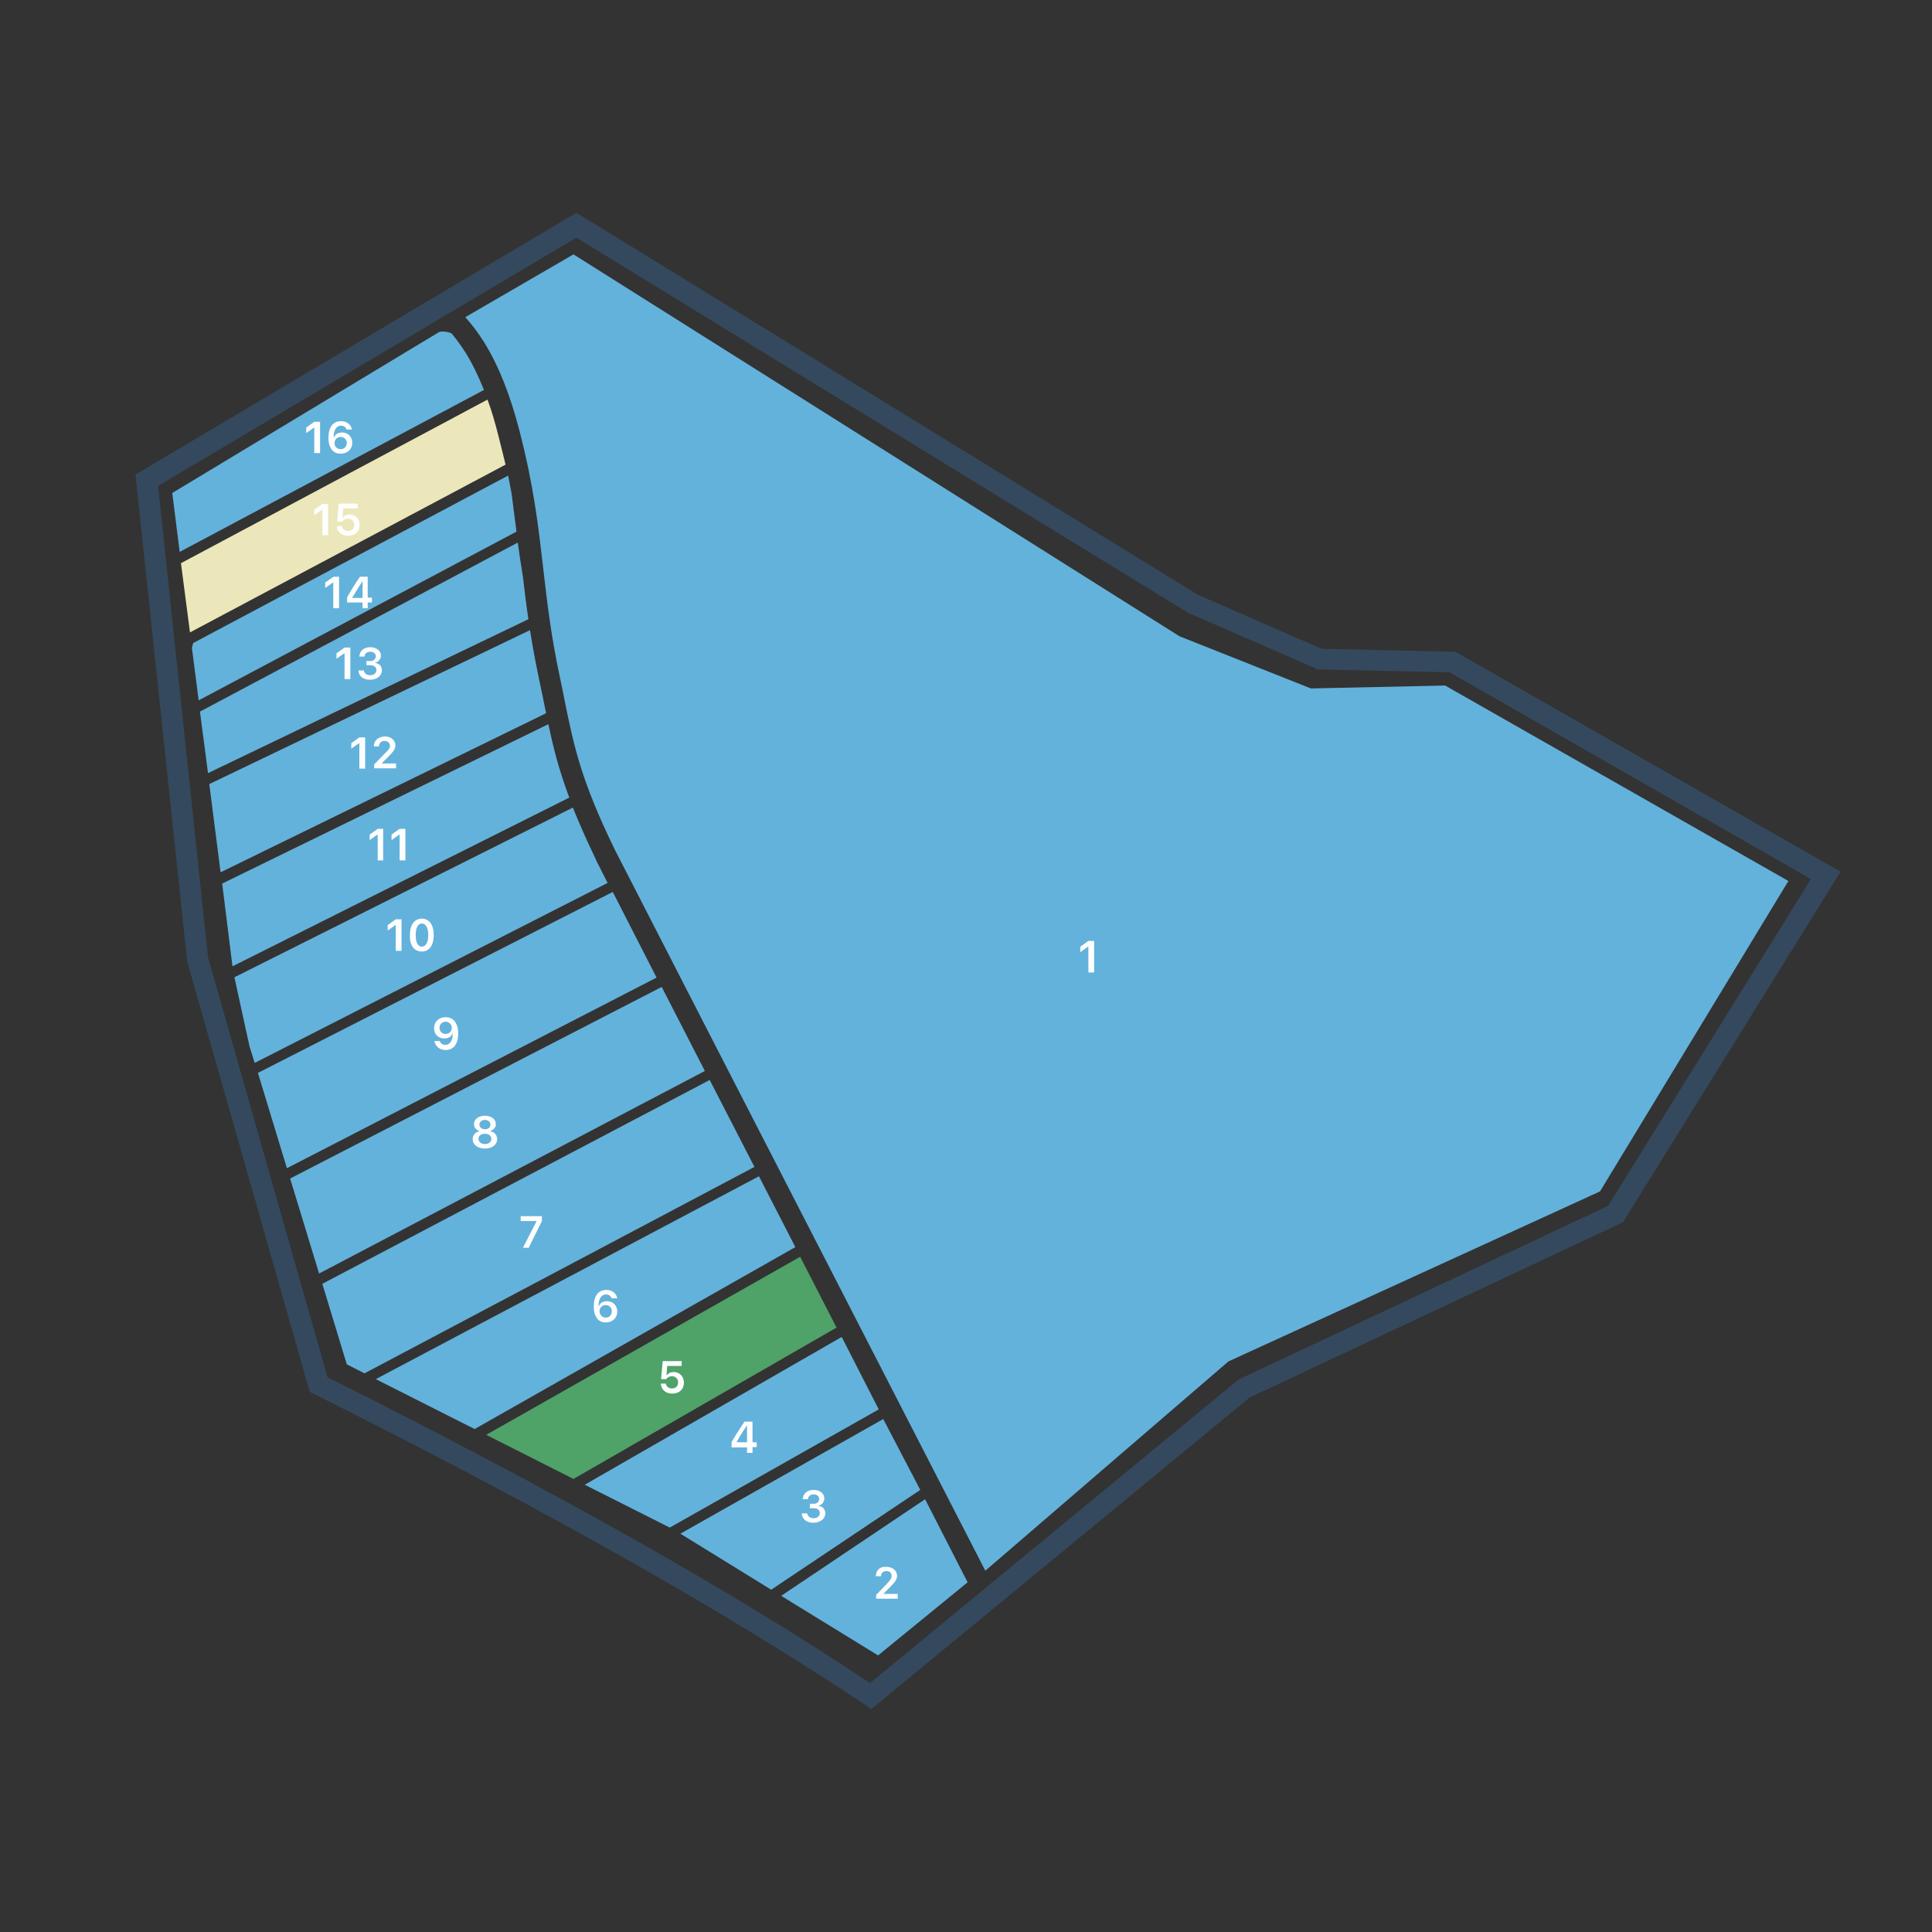 <?xml version="1.0" encoding="utf-8"?>
<!-- Generator: Adobe Illustrator 19.1.0, SVG Export Plug-In . SVG Version: 6.00 Build 0)  -->
<svg version="1.1" id="Слой_1" xmlns="http://www.w3.org/2000/svg" xmlns:xlink="http://www.w3.org/1999/xlink" x="0px" y="0px"
	 viewBox="0 0 600 600" style="enable-background:new 0 0 600 600;" xml:space="preserve">
<rect x="0" y="0" width="600" height="600" fill="#333333" stroke="none"/>
<style type="text/css">
	.st0{fill-rule:evenodd;clip-rule:evenodd;fill:#EBE7BA;}
	.st1{fill-rule:evenodd;clip-rule:evenodd;fill:#4FA268;}
	.st2{fill-rule:evenodd;clip-rule:evenodd;fill:#63B2DC;}
	.st3{fill:#34495E;}
	.st4{fill-rule:evenodd;clip-rule:evenodd;fill:#FEFEFE;}
</style>
<g>
	<path class="st0" d="M59,196.4l-2.8-21.5l95.2-50.8c1.3,3.5,2.4,7.3,3.4,11.3c0.8,3.1,1.5,6,2.2,8.9L59,196.4z"/>
	<polygon class="st1" points="178.1,459.3 151,445.6 248.5,390.3 259.8,412.3 	"/>
	<path class="st2" d="M144.5,98.5L178.1,79l188.2,118.6l40.8,16.2l41.7-0.9l106.6,60.7L496.9,370l-115.4,52.8l-75.5,65
		c-72.5-141-113.7-221.2-115-223.8l0,0c-10.7-21.9-12.8-32.6-15.5-45.7c-0.5-2.7-1.1-5.4-1.5-7.4c-2.9-13.4-4.1-24-5.3-34.4
		c-1.5-12.9-2.9-25.5-7.4-42.8c-2.8-10.8-6.3-19.9-11-27.5C148.5,103.4,146.6,100.8,144.5,98.5L144.5,98.5z M300.5,491.4l-27.8,22.7
		l-30.1-18.5l44.7-30L300.5,491.4z M239.5,493.7l-28.2-17.4l63-35.6l11.5,22L239.5,493.7z M208,474.4l-26.4-13.3l79.8-45.9
		l11.5,22.5L208,474.4z M147.4,443.8l-30.7-15.5l119-63l11.3,22L147.4,443.8z M113.2,426.5l-5.5-2.8l-7.6-25l120.3-63.3l13.9,27
		L113.2,426.5z M99.1,395.5l-9-29.5l115.4-59.5l13.4,26.1L99.1,395.5z M89.1,362.8l-9-29.6L190.3,277l13.6,26.6L89.1,362.8z
		 M79.1,330.1l-1.6-5.1l-4.7-21.5l105.1-52.7c1.9,4.7,4.2,10,7.2,16.2l0,0.1l3.6,7.1L79.1,330.1z M72.2,300.1L69,274.4l101.3-49.5
		c1.5,7.1,3.2,14,6.5,22.8L72.2,300.1z M68.5,270.9L65,243.5l99.6-47.8c0.8,5.1,1.8,10.5,3.1,16.6c0.7,3.1,1.1,5.3,1.5,7.3l0.4,1.9
		L68.5,270.9z M64.6,240.1L62.1,221l98.7-52.5c0.5,3.6,1,7.1,1.6,10.6c0.5,4.3,1,8.6,1.7,13.2L64.6,240.1z M61.7,217.5l-2.1-16.3
		l0.4-1.5l97.8-52c0.4,2.2,0.9,4.3,1.2,6.4l0.1,0.9c0.4,3.5,0.9,6.8,1.3,10.1L61.7,217.5z M55.8,171.4l-2.3-18.3l82.9-50
		c0,0,1.5-0.5,3.8,0.4c1.6,1.9,3.1,4,4.5,6.2c2.1,3.4,3.9,7.2,5.6,11.4L55.8,171.4z"/>
	<path class="st3" d="M101.7,427.7c35.7,17.9,67.7,34.8,96,50.8c27.8,15.7,52,30.5,72.5,44.2l114-93.9l0.3-0.3l0.4-0.2l114.5-53.8
		l63-101.5l-112.2-64.2l-40.4-0.9h-0.6l-0.6-0.3l-39.4-17.2l-0.3-0.1l-0.1-0.1L179,73.8L49.1,150.9l15.5,146.4L101.7,427.7z
		 M194.5,484.2c-28.5-16.1-60.8-33.2-97-51.3l-1.3-0.6l-0.4-1.4L58.2,298.8l-0.1-0.3l0-0.3L42.3,149.5l-0.2-2.1l1.8-1.1l133.4-79.2
		l1.7-1l1.7,1L372,184.7l38.5,16.8l40.6,0.9l0.9,0l0.7,0.4l115.9,66.2l3,1.7l-1.8,2.9l-65.3,105.2l-0.5,0.8l-0.9,0.4l-115,54
		l-115.6,95.2l-1.9,1.6l-2-1.4C247.5,515.3,222.8,500.2,194.5,484.2L194.5,484.2z"/>
	<polygon class="st4" points="338,302 339.8,302 339.8,292.2 338,292.2 335.5,294 335.5,295.7 337.9,294 338,294 	"/>
	<path class="st4" d="M272,489.5L272,489.5l1.6,0v0c0-1,0.7-1.6,1.7-1.6c1,0,1.6,0.6,1.6,1.5c0,0.7-0.3,1.2-1.6,2.6l-3.2,3.3v1.2
		h6.7v-1.5h-4.4v-0.1l2-2c1.6-1.6,2.2-2.5,2.2-3.5c0-1.6-1.4-2.8-3.3-2.8C273.4,486.4,272,487.6,272,489.5L272,489.5z"/>
	<path class="st4" d="M251.5,468.4h1.2c1.2,0,1.9,0.6,1.9,1.5c0,0.9-0.8,1.6-1.9,1.6c-1.1,0-1.9-0.6-2-1.5h-1.7
		c0.1,1.8,1.5,2.9,3.6,2.9c2.1,0,3.7-1.2,3.7-2.9c0-1.3-0.8-2.2-2.1-2.3v-0.1c1-0.2,1.8-1.1,1.8-2.3c0-1.5-1.4-2.6-3.3-2.6
		c-2,0-3.3,1.1-3.4,2.9h1.6c0.1-0.9,0.7-1.5,1.8-1.5c1,0,1.7,0.6,1.7,1.4c0,0.9-0.7,1.5-1.7,1.5h-1.2V468.4z"/>
	<path class="st4" d="M232,451.2h1.7v-1.8h1.3v-1.5h-1.3v-6.4h-2.5c-1.7,2.6-3.1,4.7-4,6.4v1.6h4.8V451.2z M228.8,447.8
		c1.1-2,2.1-3.6,3.1-5h0.1v5.1h-3.2V447.8z"/>
	<path class="st4" d="M208.8,432.8c2.2,0,3.6-1.4,3.6-3.4c0-1.9-1.3-3.3-3.2-3.3c-0.9,0-1.6,0.3-2,0.9H207l0.2-2.8h4.5v-1.5h-5.9
		l-0.5,5.6h1.6c0.4-0.6,1-0.9,1.8-0.9c1.1,0,1.9,0.8,1.9,1.9c0,1.2-0.8,1.9-1.9,1.9c-1,0-1.8-0.6-1.9-1.5h-1.6
		C205.4,431.6,206.7,432.8,208.8,432.8L208.8,432.8z"/>
	<path class="st4" d="M188.1,410.7c2.1,0,3.6-1.4,3.6-3.4c0-1.9-1.4-3.2-3.2-3.2c-1.2,0-2.1,0.5-2.5,1.5h-0.1c0-2.2,0.8-3.6,2.3-3.6
		c0.8,0,1.5,0.4,1.7,1.2h1.8c-0.3-1.6-1.6-2.6-3.4-2.6c-2.5,0-3.9,1.9-3.9,5.2c0,1.3,0.2,2.3,0.7,3.1
		C185.6,410,186.7,410.7,188.1,410.7L188.1,410.7z M188.1,409.2c-1.1,0-1.9-0.9-1.9-2c0-1.1,0.8-1.9,1.9-1.9c1.1,0,1.9,0.8,1.9,1.9
		C190,408.4,189.2,409.2,188.1,409.2L188.1,409.2z"/>
	<polygon class="st4" points="162.4,387.5 164.2,387.5 168.3,379.2 168.3,377.7 161.7,377.7 161.7,379.2 166.6,379.2 166.6,379.3 	
		"/>
	<path class="st4" d="M150.6,356.7c2.2,0,3.8-1.2,3.8-2.9c0-1.3-0.8-2.2-2.1-2.5v-0.1c1-0.3,1.7-1.1,1.7-2.1c0-1.5-1.4-2.6-3.4-2.6
		c-2,0-3.4,1.1-3.4,2.6c0,1,0.7,1.9,1.7,2.1v0.1c-1.3,0.3-2.1,1.2-2.1,2.5C146.8,355.5,148.4,356.7,150.6,356.7L150.6,356.7z
		 M150.6,355.3c-1.2,0-2-0.7-2-1.6c0-1,0.8-1.6,2-1.6c1.2,0,2,0.7,2,1.6C152.6,354.6,151.8,355.3,150.6,355.3L150.6,355.3z
		 M150.6,350.7c-1,0-1.7-0.6-1.7-1.4c0-0.9,0.7-1.5,1.7-1.5s1.7,0.6,1.7,1.5C152.3,350.1,151.6,350.7,150.6,350.7L150.6,350.7z"/>
	<path class="st4" d="M138.4,326.1c2.5,0,3.9-1.9,3.9-5.2c0-1.2-0.2-2.3-0.7-3.1c-0.6-1.3-1.8-1.9-3.2-1.9c-2.1,0-3.6,1.4-3.6,3.4
		c0,1.9,1.3,3.2,3.2,3.2c1.2,0,2.1-0.5,2.5-1.5h0l0,0c0,0,0.1,0,0.1,0c0,2.2-0.9,3.5-2.3,3.5c-0.8,0-1.5-0.4-1.7-1.2h-1.7
		C135.2,325,136.6,326.1,138.4,326.1L138.4,326.1z M138.4,321.1c-1.1,0-1.9-0.8-1.9-1.9c0-1.1,0.8-1.9,1.9-1.9
		c1.1,0,1.9,0.9,1.9,1.9C140.3,320.3,139.5,321.1,138.4,321.1L138.4,321.1z"/>
	<path class="st4" d="M122.9,295.3h1.8v-9.8h-1.8l-2.5,1.8v1.7l2.4-1.7h0.1V295.3z M131,295.5c2.3,0,3.7-1.9,3.7-5.1
		c0-3.2-1.4-5.1-3.7-5.1s-3.7,1.9-3.7,5.1C127.2,293.6,128.6,295.5,131,295.5L131,295.5z M131,294c-1.2,0-1.9-1.3-1.9-3.6
		s0.7-3.6,1.9-3.6c1.2,0,2,1.3,2,3.6S132.2,294,131,294L131,294z"/>
	<path class="st4" d="M117.3,267.2h1.7v-9.8h-1.7l-2.5,1.8v1.7l2.4-1.7h0.1V267.2z M124.1,267.2h1.8v-9.8h-1.8l-2.5,1.8v1.7l2.4-1.7
		h0.1V267.2z"/>
	<path class="st4" d="M111.6,238.7h1.8V229h-1.8l-2.5,1.8v1.7l2.4-1.7h0.1V238.7z M116.1,231.8L116.1,231.8h1.6l0,0
		c0-1,0.7-1.7,1.7-1.7c1,0,1.7,0.6,1.7,1.5c0,0.7-0.3,1.2-1.7,2.5l-3.2,3.3v1.2h6.8v-1.5h-4.4v-0.1l2-2c1.6-1.6,2.2-2.5,2.2-3.5
		c0-1.6-1.4-2.8-3.3-2.8C117.4,228.8,116.1,230,116.1,231.8L116.1,231.8z"/>
	<path class="st4" d="M107,210.9h1.8v-9.8H107l-2.5,1.8v1.7l2.4-1.7h0.1V210.9z M113.8,206.6h1.2c1.2,0,1.9,0.6,1.9,1.5
		s-0.8,1.6-1.9,1.6c-1.1,0-1.9-0.6-2-1.5h-1.7c0.1,1.8,1.5,2.9,3.6,2.9c2.1,0,3.7-1.2,3.7-2.9c0-1.3-0.8-2.2-2.1-2.3v-0.1
		c1-0.2,1.8-1.1,1.8-2.2c0-1.5-1.4-2.6-3.3-2.6c-2,0-3.3,1.1-3.4,2.9h1.6c0.1-0.9,0.7-1.5,1.8-1.5c1,0,1.7,0.6,1.7,1.4
		c0,0.9-0.7,1.5-1.7,1.5h-1.2V206.6z"/>
	<path class="st4" d="M103.5,188.9h1.8v-9.8h-1.7l-2.6,1.8v1.7l2.4-1.7h0.1V188.9z M112.6,188.9h1.6v-1.8h1.3v-1.5h-1.3v-6.5h-2.4
		c-1.8,2.6-3.1,4.8-4,6.4v1.6h4.8V188.9z M109.4,185.6c1.2-2,2.2-3.6,3.1-5h0.1v5.1h-3.2V185.6z"/>
	<path class="st4" d="M100.1,166.2h1.8v-9.7h-1.8l-2.5,1.8v1.7l2.4-1.7h0.1V166.2z M108.1,166.4c2.2,0,3.6-1.4,3.6-3.4
		c0-1.9-1.3-3.2-3.2-3.2c-0.9,0-1.6,0.3-2,0.9h-0.1l0.2-2.8h4.5v-1.5h-5.9l-0.5,5.6h1.6c0.4-0.6,1-0.9,1.8-0.9
		c1.1,0,1.9,0.8,1.9,1.9c0,1.2-0.8,1.9-1.9,1.9c-1,0-1.8-0.6-1.9-1.5h-1.6C104.7,165.2,106.1,166.4,108.1,166.4L108.1,166.4z"/>
	<path class="st4" d="M97.6,140.7h1.8V131h-1.8l-2.5,1.8v1.7l2.4-1.7h0.1V140.7z M105.8,140.9c2.1,0,3.6-1.4,3.6-3.4
		c0-1.9-1.4-3.2-3.2-3.2c-1.2,0-2.1,0.6-2.5,1.5h-0.1c0-2.2,0.9-3.6,2.3-3.6c0.8,0,1.5,0.4,1.7,1.2h1.7c-0.3-1.6-1.6-2.6-3.4-2.6
		c-2.5,0-3.9,1.9-3.9,5.2c0,1.2,0.2,2.3,0.7,3.1C103.3,140.3,104.4,140.9,105.8,140.9L105.8,140.9z M105.8,139.5
		c-1.1,0-1.9-0.8-1.9-1.9c0-1.1,0.8-1.9,1.9-1.9c1.1,0,1.9,0.8,1.9,1.9C107.7,138.7,106.9,139.5,105.8,139.5L105.8,139.5z"/>
</g>
</svg>
